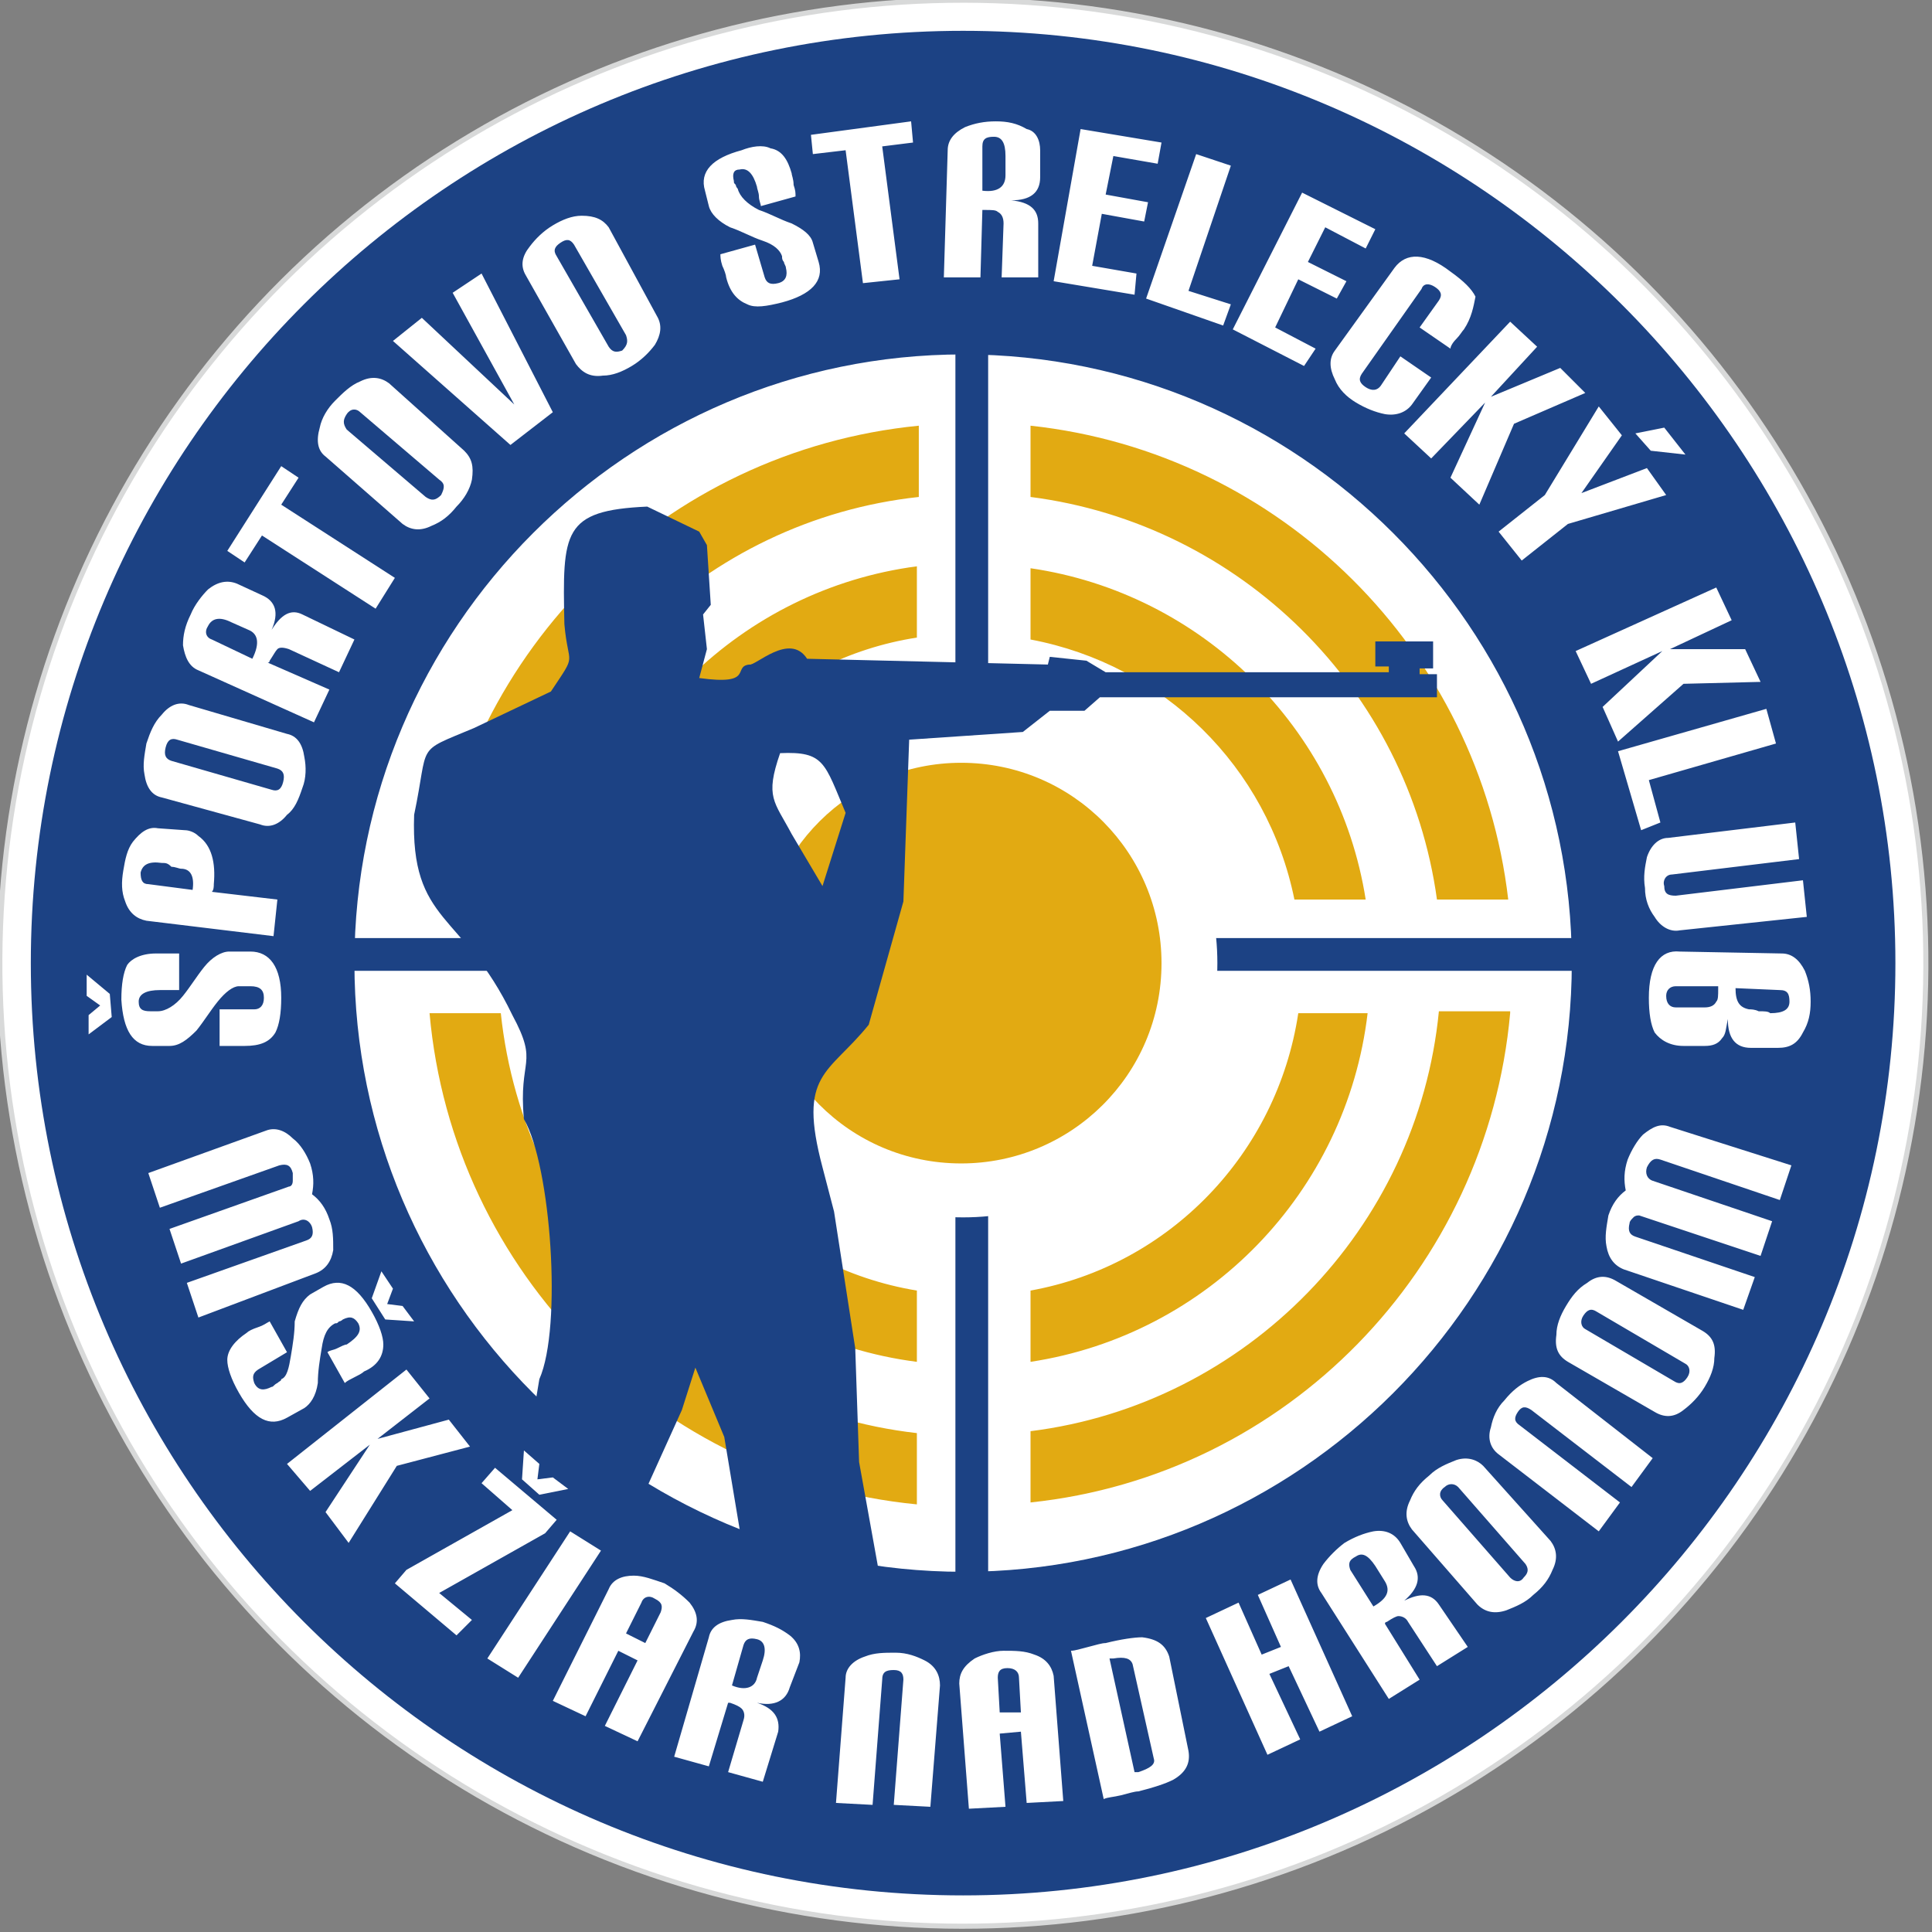<?xml version="1.0" encoding="utf-8"?>
<!-- Generator: Adobe Illustrator 27.5.0, SVG Export Plug-In . SVG Version: 6.00 Build 0)  -->
<svg version="1.1" id="Layer_1" xmlns="http://www.w3.org/2000/svg" xmlns:xlink="http://www.w3.org/1999/xlink" x="0px" y="0px"
	 width="100.3px" height="100.3px" viewBox="0 0 100.3 100.3" style="enable-background:new 0 0 100.3 100.3;" xml:space="preserve"
	>
<rect x="0" y="0" width="100.3" height="100.3" fill="#808080" stroke="none"/>
<style type="text/css">
	.st0{fill-rule:evenodd;clip-rule:evenodd;fill:#FFFFFF;}
	.st1{fill:none;stroke:#D8D9D9;stroke-width:0.264;stroke-miterlimit:22.926;}
	.st2{fill-rule:evenodd;clip-rule:evenodd;fill:#1C4284;}
	.st3{fill:#FFFFFF;}
	.st4{fill-rule:evenodd;clip-rule:evenodd;fill:#E2AA12;}
</style>
<g>
	<ellipse transform="matrix(0.987 -0.16 0.16 0.987 -7.364 8.655)" class="st0" cx="50" cy="50" rx="50" ry="50"/>
	<ellipse transform="matrix(0.987 -0.16 0.16 0.987 -7.364 8.655)" class="st1" cx="50" cy="50" rx="50" ry="50"/>
	<path class="st2" d="M50,18.4c17.4,0,31.6,14.2,31.6,31.6c0,17.4-14.2,31.6-31.6,31.6c-17.4,0-31.6-14.2-31.6-31.6
		C18.4,32.6,32.6,18.4,50,18.4 M50,1.6c26.7,0,48.4,21.8,48.4,48.4c0,26.7-21.8,48.4-48.4,48.4C23.3,98.4,1.6,76.7,1.6,50
		C1.6,23.3,23.3,1.6,50,1.6z"/>
	<path class="st3" d="M93,60.5l-0.6,1.8l-6.2-2.1c-0.3-0.1-0.5,0-0.7,0.4c-0.1,0.3,0,0.6,0.3,0.7l6.2,2.1l-0.6,1.8l-6.3-2.1
		c-0.1,0-0.2,0-0.3,0.1c-0.1,0.1-0.2,0.2-0.2,0.3c-0.1,0.4,0,0.6,0.3,0.7l6.2,2.1L90.5,68l-6.2-2.1c-0.5-0.2-0.8-0.6-0.9-1.2
		c-0.1-0.5,0-1,0.1-1.6c0.2-0.6,0.5-1,0.9-1.3c-0.1-0.5-0.1-1,0.1-1.6c0.2-0.5,0.5-1,0.8-1.3c0.5-0.4,0.9-0.6,1.4-0.4L93,60.5z
		 M87.5,70.8l-4.6-2.7c-0.3-0.2-0.5-0.1-0.7,0.2c-0.2,0.3-0.1,0.6,0.1,0.7l4.6,2.7c0.3,0.2,0.5,0.1,0.7-0.2
		C87.8,71.2,87.7,70.9,87.5,70.8z M88.4,69.1c0.5,0.3,0.7,0.7,0.6,1.4c0,0.5-0.2,1-0.5,1.5c-0.3,0.5-0.7,0.9-1.1,1.2
		c-0.5,0.4-1,0.4-1.5,0.1l-4.5-2.6c-0.5-0.3-0.7-0.7-0.6-1.4c0-0.5,0.2-1,0.5-1.5c0.3-0.5,0.6-0.9,1.1-1.2c0.5-0.4,1-0.4,1.5-0.1
		L88.4,69.1z M85.8,75.7l-1.1,1.5l-5.2-4c-0.3-0.2-0.5-0.2-0.7,0.1c-0.2,0.3-0.2,0.5,0.1,0.7l5.2,4l-1.1,1.5l-5.2-4
		c-0.4-0.3-0.6-0.8-0.4-1.4c0.1-0.5,0.3-1,0.7-1.4c0.4-0.5,0.8-0.8,1.2-1c0.6-0.3,1.1-0.3,1.5,0.1L85.8,75.7z M79.2,81.2l-3.5-4
		c-0.2-0.2-0.5-0.2-0.7,0c-0.3,0.2-0.3,0.5-0.1,0.7l3.5,4c0.2,0.2,0.5,0.3,0.7,0C79.3,81.7,79.4,81.5,79.2,81.2z M80.5,80
		c0.3,0.4,0.4,0.9,0.1,1.5c-0.2,0.5-0.5,0.9-1,1.3c-0.4,0.4-0.9,0.6-1.4,0.8c-0.6,0.2-1.1,0.1-1.5-0.3l-3.4-3.9
		c-0.3-0.4-0.4-0.9-0.1-1.5c0.2-0.5,0.5-0.9,1-1.3c0.4-0.4,0.9-0.6,1.4-0.8c0.6-0.2,1.1,0,1.4,0.3L80.5,80z M71.9,82.1l-0.5-0.8
		c-0.4-0.6-0.7-0.7-1-0.5C70,81,70,81.2,70.1,81.5l1.2,1.9l0,0C72,83,72.2,82.6,71.9,82.1z M76.2,85.5l-1.6,1l-1.5-2.3
		c-0.1-0.2-0.3-0.3-0.5-0.3c-0.1,0-0.3,0.1-0.6,0.3c0,0-0.1,0-0.1,0.1l1.8,2.9l-1.6,1l-3.5-5.5c-0.3-0.4-0.3-0.9,0.1-1.5
		c0.3-0.4,0.7-0.8,1.1-1.1c0.5-0.3,1-0.5,1.5-0.6c0.6-0.1,1.1,0.1,1.4,0.6l0.7,1.2c0.4,0.6,0.2,1.2-0.5,1.8c0.8-0.4,1.4-0.4,1.8,0.2
		L76.2,85.5z M70.2,89.1l-1.7,0.8l-1.6-3.4l-1,0.4l1.6,3.4l-1.7,0.8l-3.2-7.1l1.7-0.8l1.2,2.7l1-0.4l-1.2-2.7l1.7-0.8L70.2,89.1z
		 M59.9,91.3l-1.1-4.9c-0.1-0.3-0.4-0.4-1-0.3l-0.1,0l-0.1,0l1.3,5.9l0.1,0l0,0l0.1,0C59.7,91.8,60,91.6,59.9,91.3z M61.7,90.9
		c0.1,0.6-0.1,1.1-0.8,1.5c-0.4,0.2-1,0.4-1.8,0.6c-0.2,0-0.5,0.1-0.9,0.2c-0.4,0.1-0.7,0.1-0.9,0.2l-1.7-7.7c0.2,0,0.5-0.1,0.9-0.2
		c0.4-0.1,0.7-0.2,0.9-0.2c0.8-0.2,1.5-0.3,1.9-0.3c0.8,0.1,1.2,0.4,1.4,1L61.7,90.9z M53,88.9l-0.1-1.8c0-0.3-0.2-0.5-0.6-0.5
		c-0.4,0-0.5,0.2-0.5,0.5l0.1,1.8L53,88.9z M55.2,93.5l-1.9,0.1L53,89.9L51.9,90l0.3,3.8l-1.9,0.1l-0.5-6.5c0-0.5,0.2-0.9,0.8-1.3
		c0.4-0.2,1-0.4,1.5-0.4c0.6,0,1.1,0,1.6,0.2c0.6,0.2,0.9,0.6,1,1.1L55.2,93.5z M48.3,93.8l-1.9-0.1l0.5-6.5c0-0.3-0.1-0.5-0.5-0.5
		c-0.4,0-0.6,0.1-0.6,0.5l-0.5,6.5l-1.9-0.1l0.5-6.5c0-0.5,0.4-0.9,1-1.1c0.5-0.2,1-0.2,1.6-0.2c0.6,0,1.1,0.2,1.5,0.4
		c0.6,0.3,0.8,0.8,0.8,1.3L48.3,93.8z M39.3,87.1l0.3-0.9c0.2-0.6,0.1-1-0.3-1.1c-0.4-0.1-0.6,0-0.7,0.3L38,87.5l0,0
		C38.7,87.8,39.2,87.6,39.3,87.1z M39.6,92.5L37.8,92l0.8-2.7c0.1-0.3,0-0.5-0.1-0.6c-0.1-0.1-0.3-0.2-0.6-0.3c0,0-0.1,0-0.1,0
		l-1,3.3L35,91.2l1.8-6.2c0.1-0.5,0.5-0.8,1.2-0.9c0.5-0.1,1,0,1.6,0.1c0.6,0.2,1,0.4,1.4,0.7c0.5,0.4,0.6,0.9,0.5,1.4L41,87.6
		c-0.2,0.7-0.8,1-1.7,0.8c0.9,0.3,1.2,0.8,1.1,1.5L39.6,92.5z M33.5,85.3l0.8-1.6c0.1-0.3,0.1-0.5-0.3-0.7c-0.3-0.2-0.6-0.1-0.7,0.2
		l-0.8,1.6L33.5,85.3z M33.1,90.4l-1.7-0.8l1.7-3.4l-1-0.5l-1.7,3.4l-1.7-0.8l2.9-5.8c0.2-0.5,0.7-0.7,1.3-0.7c0.5,0,1,0.2,1.6,0.4
		c0.5,0.3,0.9,0.6,1.3,1c0.4,0.5,0.5,1,0.2,1.5L33.1,90.4z M26.9,87.1l-1.6-1l4.3-6.6l1.6,1L26.9,87.1z M23.7,84.9l-3.2-2.7l0.6-0.7
		l5.5-3.1L25,77l0.7-0.8l3.2,2.7l-0.6,0.7l-5.5,3.1l1.7,1.4L23.7,84.9z M18.1,80.1l-1.2-1.6l2.3-3.5l-3.1,2.4L14.9,76l6.2-4.9
		l1.2,1.5l-2.7,2.1l3.7-1l1.1,1.4l-3.8,1L18.1,80.1z M18.9,71.2c-0.1,0.1-0.3,0.2-0.5,0.3c-0.2,0.1-0.4,0.2-0.5,0.3L17,70.2
		c0.1-0.1,0.3-0.1,0.5-0.2c0.2-0.1,0.4-0.2,0.5-0.2c0.6-0.4,0.8-0.7,0.6-1.1c-0.2-0.3-0.4-0.4-0.8-0.2c0,0-0.1,0.1-0.2,0.1
		c-0.1,0.1-0.1,0.1-0.2,0.1c-0.4,0.2-0.6,0.6-0.7,1.3c-0.1,0.6-0.2,1.2-0.2,1.8c-0.1,0.7-0.4,1.1-0.7,1.3l-0.9,0.5
		c-0.9,0.5-1.7,0.1-2.5-1.3c-0.4-0.7-0.6-1.3-0.6-1.7c0-0.5,0.4-1,1-1.4c0.1-0.1,0.3-0.2,0.6-0.3c0.3-0.1,0.4-0.2,0.6-0.3l0.9,1.6
		l-1.5,0.9c-0.3,0.2-0.3,0.4-0.2,0.7c0.2,0.4,0.5,0.4,0.9,0.2c0.1,0,0.1-0.1,0.3-0.2c0.1-0.1,0.2-0.1,0.2-0.2
		c0.3-0.1,0.4-0.6,0.5-1.2c0.1-0.6,0.2-1.2,0.2-1.8c0.2-0.7,0.4-1.1,0.8-1.4l0.7-0.4c0.9-0.5,1.7-0.1,2.5,1.3
		c0.4,0.7,0.6,1.3,0.6,1.7C19.9,70.4,19.6,70.9,18.9,71.2z M10.3,68.4l-0.6-1.8l6.2-2.2c0.3-0.1,0.4-0.3,0.3-0.7
		c-0.1-0.3-0.4-0.5-0.7-0.3l-6.1,2.2l-0.6-1.8l6.2-2.2c0.1,0,0.2-0.1,0.2-0.3c0-0.1,0-0.3,0-0.4c-0.1-0.4-0.3-0.5-0.7-0.4l-6.2,2.2
		l-0.6-1.8l6.1-2.2c0.5-0.2,1,0,1.4,0.4c0.4,0.3,0.7,0.8,0.9,1.3c0.2,0.6,0.2,1.1,0.1,1.6c0.4,0.3,0.7,0.7,0.9,1.3
		c0.2,0.5,0.2,1,0.2,1.6c-0.1,0.6-0.4,1-0.9,1.2L10.3,68.4z"/>
	<polygon class="st3" points="20,68.5 19.3,67.4 19.8,66 20.4,66.9 20.1,67.7 20.9,67.8 21.5,68.6 	"/>
	<polygon class="st3" points="28,77.6 27.1,76.8 27.2,75.3 28,76 27.9,76.8 28.7,76.7 29.5,77.3 	"/>
	<path class="st4" d="M29.8,46.7c1.5-9,8.7-16.1,17.8-17.3v3.7c-7.1,1.1-12.7,6.6-14.1,13.6H29.8z M47.6,70.7
		c-9.4-1.2-16.8-8.7-17.9-18.1h3.7C34.5,60,40.3,65.8,47.6,67V70.7z M71,52.6c-1.1,9.3-8.3,16.7-17.5,18.1V67
		c7.2-1.3,12.8-7.1,13.9-14.4H71z M53.5,29.5c8.9,1.3,16,8.3,17.4,17.2h-3.7c-1.4-6.9-6.8-12.2-13.7-13.5V29.5z M22.5,46.7
		c1.6-13,12-23.3,25.2-24.6v3.7c-11.1,1.2-20,9.9-21.5,20.9H22.5z M47.6,78.1c-13.4-1.3-24.1-12-25.3-25.5H26
		C27.2,64,36.2,73.1,47.6,74.4V78.1z M78.4,52.6c-1.2,13.3-11.6,24-24.9,25.4v-3.7c11.2-1.4,20.1-10.5,21.2-21.8H78.4z M53.5,22.1
		c13,1.4,23.3,11.7,24.8,24.6h-3.7c-1.5-10.9-10.2-19.5-21.1-20.9V22.1z"/>
	<polygon class="st2" points="49.6,48.7 49.6,16.9 51.3,16.9 51.3,48.7 83.2,48.7 83.2,50.4 51.3,50.4 51.3,82.3 49.6,82.3 
		49.6,50.4 17.8,50.4 17.8,48.7 	"/>
	<path class="st0" d="M50,36.8c7.3,0,13.2,5.9,13.2,13.2c0,7.3-5.9,13.2-13.2,13.2S36.8,57.3,36.8,50C36.8,42.7,42.7,36.8,50,36.8"
		/>
	<polygon class="st3" points="5.7,51.6 5.8,52.8 4.6,53.7 4.6,52.7 5.2,52.2 4.5,51.7 4.5,50.6 	"/>
	<path class="st3" d="M87,52.3l1.5,0c0.3,0,0.5-0.1,0.6-0.3c0.1-0.1,0.1-0.3,0.1-0.7c0,0,0-0.1,0-0.1L87,51.2
		c-0.3,0-0.5,0.2-0.5,0.5C86.5,52.1,86.7,52.3,87,52.3 M91.9,52.6c0.7,0,1-0.2,1-0.6c0-0.4-0.1-0.6-0.5-0.6l-2.3-0.1l0,0l0,0
		c0,0.7,0.2,1,0.7,1.1c0.1,0,0.3,0,0.5,0.1C91.6,52.5,91.8,52.5,91.9,52.6z M87.4,54.3c-0.7,0-1.2-0.3-1.5-0.7
		c-0.2-0.4-0.3-1-0.3-1.8c0-1.7,0.6-2.5,1.6-2.4l5.3,0.1c0.5,0,0.9,0.3,1.2,0.9c0.2,0.5,0.3,1,0.3,1.6c0,0.6-0.1,1.1-0.4,1.6
		c-0.3,0.6-0.7,0.8-1.3,0.8l-1.4,0c-0.8,0-1.2-0.5-1.2-1.5c-0.1,0.5-0.1,0.8-0.3,1c-0.2,0.3-0.5,0.4-0.9,0.4c-0.1,0-0.3,0-0.6,0
		C87.7,54.3,87.5,54.3,87.4,54.3z M87.2,48.3c-0.5,0.1-1-0.2-1.3-0.7c-0.3-0.4-0.5-0.9-0.5-1.5c-0.1-0.6,0-1.1,0.1-1.6
		c0.2-0.6,0.6-1,1.1-1l6.6-0.8l0.2,1.9l-6.6,0.8c-0.3,0-0.5,0.3-0.4,0.6c0,0.4,0.2,0.5,0.6,0.5l6.6-0.8l0.2,1.9L87.2,48.3z
		 M85.2,43.1L84,39l7.7-2.2l0.5,1.8l-6.6,1.9l0.6,2.2L85.2,43.1z M84,38.5l-0.8-1.8l3.1-2.9l-3.7,1.7l-0.8-1.7l7.3-3.3l0.8,1.7
		l-3.2,1.5l3.9,0l0.8,1.7l-4,0.1L84,38.5z M86.5,25.7l-5.1,1.5L79,29.1l-1.2-1.5l2.4-1.9l2.8-4.6l1.2,1.5l-2.1,3l3.4-1.3L86.5,25.7z
		 M76.8,26.2l-1.5-1.4l1.8-3.9l-2.8,2.9l-1.4-1.3l5.5-5.8l1.4,1.3l-2.4,2.6l3.6-1.5l1.3,1.3L78.6,22L76.8,26.2z M76,17.1
		c-0.1,0.1-0.2,0.3-0.4,0.5c-0.2,0.2-0.3,0.4-0.3,0.5l-1.6-1.1l1-1.4c0.2-0.3,0.1-0.5-0.2-0.7c-0.3-0.2-0.6-0.2-0.7,0.1l-3.1,4.4
		c-0.2,0.3-0.1,0.5,0.2,0.7c0.3,0.2,0.6,0.2,0.8-0.1l1-1.5l1.6,1.1l-1,1.4c-0.3,0.4-0.8,0.6-1.4,0.5c-0.5-0.1-1-0.3-1.5-0.6
		c-0.5-0.3-0.9-0.7-1.1-1.2c-0.3-0.6-0.3-1.1,0-1.5l3.1-4.3c0.6-0.8,1.6-0.8,2.9,0.2c0.7,0.5,1.1,0.9,1.3,1.3
		C76.5,15.9,76.4,16.5,76,17.1z M67.7,19L64,17.1l3.6-7.1l3.8,1.9l-0.5,1l-2.1-1.1l-0.9,1.8l2,1l-0.5,0.9l-2-1L66.2,17l2.1,1.1
		L67.7,19z M63.5,16.9l-4-1.4L62.1,8l1.8,0.6l-2.2,6.5l2.2,0.7L63.5,16.9z M58.9,15.3l-4.2-0.7l1.4-7.9l4.2,0.7l-0.2,1.1l-2.3-0.4
		l-0.4,2l2.2,0.4l-0.2,1l-2.2-0.4l-0.5,2.7l2.3,0.4L58.9,15.3z M52.2,9.1l0-1c0-0.7-0.2-1-0.6-1c-0.4,0-0.6,0.1-0.6,0.5L51,9.9l0,0
		C51.8,10,52.2,9.7,52.2,9.1z M53.9,14.4l-1.9,0l0.1-2.8c0-0.3-0.1-0.5-0.3-0.6c-0.1-0.1-0.3-0.1-0.7-0.1c0,0-0.1,0-0.1,0l-0.1,3.5
		l-1.9,0l0.2-6.6c0-0.5,0.3-0.9,0.9-1.2c0.5-0.2,1-0.3,1.6-0.3c0.6,0,1.1,0.1,1.6,0.4C53.8,6.8,54,7.3,54,7.8l0,1.4
		c0,0.8-0.5,1.2-1.5,1.2c1,0.1,1.4,0.5,1.4,1.2L53.9,14.4z M47.4,7.4l-1.6,0.2l0.9,6.9l-1.9,0.2l-0.9-6.9L42.2,8l-0.1-1l5.2-0.7
		L47.4,7.4z M41.1,9c0,0.1,0.1,0.3,0.1,0.6c0.1,0.3,0.1,0.4,0.1,0.6l-1.8,0.5c0-0.1-0.1-0.3-0.1-0.5c0-0.2-0.1-0.4-0.1-0.5
		c-0.2-0.7-0.5-1-0.9-0.9C38.1,8.8,38,9,38.1,9.4c0,0.1,0,0.1,0.1,0.2c0,0.1,0.1,0.2,0.1,0.2c0.1,0.4,0.5,0.8,1.1,1.1
		c0.6,0.2,1.1,0.5,1.7,0.7c0.6,0.3,1,0.6,1.1,1l0.3,1c0.3,1-0.4,1.7-1.9,2.1c-0.8,0.2-1.4,0.3-1.8,0.1c-0.5-0.2-0.9-0.6-1.1-1.4
		c0-0.1-0.1-0.4-0.2-0.6c-0.1-0.3-0.1-0.5-0.1-0.6l1.8-0.5l0.5,1.7c0.1,0.3,0.3,0.4,0.7,0.3c0.4-0.1,0.5-0.4,0.4-0.8
		c0-0.1-0.1-0.2-0.1-0.3c-0.1-0.1-0.1-0.2-0.1-0.3c-0.1-0.3-0.4-0.6-1-0.8c-0.6-0.2-1.1-0.5-1.7-0.7c-0.6-0.3-1-0.7-1.1-1.1
		l-0.2-0.8c-0.3-1,0.4-1.7,1.9-2.1C39,7.6,39.6,7.5,40,7.7C40.6,7.8,40.9,8.3,41.1,9z M32.5,17.4l-2.7-4.7c-0.2-0.3-0.4-0.3-0.7-0.1
		c-0.3,0.2-0.4,0.4-0.2,0.7l2.7,4.7c0.2,0.3,0.4,0.3,0.7,0.2C32.6,17.9,32.6,17.7,32.5,17.4z M34.1,16.4c0.3,0.5,0.2,1-0.1,1.5
		c-0.3,0.4-0.7,0.8-1.2,1.1c-0.5,0.3-1,0.5-1.5,0.5c-0.7,0.1-1.1-0.2-1.4-0.6l-2.6-4.6c-0.3-0.5-0.2-1,0.2-1.5
		c0.3-0.4,0.7-0.8,1.2-1.1c0.5-0.3,1-0.5,1.5-0.5c0.7,0,1.1,0.2,1.4,0.6L34.1,16.4z M25,14.2l3.7,7.2l-2.2,1.7l-6.1-5.4l1.5-1.2
		l4.8,4.5l-3.2-5.8L25,14.2z M22.8,24.9l-4.1-3.5c-0.2-0.2-0.5-0.2-0.7,0.1c-0.2,0.3-0.2,0.5,0,0.8l4.1,3.5c0.3,0.2,0.5,0.2,0.8-0.1
		C23.1,25.3,23.1,25.1,22.8,24.9z M24.1,23.4c0.4,0.4,0.5,0.8,0.4,1.5c-0.1,0.5-0.4,1-0.8,1.4c-0.4,0.5-0.8,0.8-1.3,1
		c-0.6,0.3-1.1,0.2-1.5-0.1l-4-3.5c-0.4-0.3-0.5-0.8-0.3-1.5c0.1-0.5,0.4-1,0.8-1.4c0.4-0.4,0.8-0.8,1.3-1c0.6-0.3,1.1-0.2,1.5,0.1
		L24.1,23.4z M15.5,24.8l-0.9,1.4l5.9,3.8l-1,1.6l-5.9-3.8l-0.9,1.4l-0.9-0.6l2.8-4.4L15.5,24.8z M12.9,32.7L12,32.3
		c-0.6-0.3-1-0.2-1.2,0.2c-0.2,0.3-0.1,0.6,0.2,0.7l2.1,1l0,0C13.5,33.4,13.4,32.9,12.9,32.7z M18.4,33.2l-0.8,1.7l-2.6-1.2
		c-0.3-0.1-0.5-0.1-0.6,0c-0.1,0.1-0.2,0.3-0.4,0.6c0,0,0,0.1-0.1,0.1l3.2,1.4l-0.8,1.7l-6-2.7c-0.5-0.2-0.7-0.7-0.8-1.3
		c0-0.5,0.1-1,0.4-1.6c0.2-0.5,0.6-1,0.9-1.3c0.5-0.4,1-0.5,1.5-0.3l1.3,0.6c0.7,0.3,0.9,0.9,0.5,1.8c0.5-0.8,1-1.1,1.6-0.8
		L18.4,33.2z M14.4,39.9l-5.2-1.5c-0.3-0.1-0.5,0-0.6,0.4c-0.1,0.4,0,0.6,0.3,0.7l5.2,1.5c0.3,0.1,0.5,0,0.6-0.4
		C14.8,40.2,14.7,40,14.4,39.9z M14.9,38.1c0.5,0.1,0.8,0.5,0.9,1.2c0.1,0.5,0.1,1.1-0.1,1.6c-0.2,0.6-0.4,1.1-0.8,1.4
		c-0.4,0.5-0.9,0.7-1.4,0.5l-5.1-1.4c-0.5-0.1-0.8-0.5-0.9-1.2c-0.1-0.5,0-1,0.1-1.6C7.8,38,8,37.5,8.4,37.1
		c0.4-0.5,0.9-0.7,1.4-0.5L14.9,38.1z M8.4,44.8c-0.7-0.1-1,0.1-1.1,0.5c0,0.4,0.1,0.6,0.4,0.6l2.3,0.3l0,0l0,0
		c0.1-0.7-0.1-1.1-0.6-1.1c-0.1,0-0.3-0.1-0.5-0.1C8.7,44.8,8.6,44.8,8.4,44.8z M9.6,43.1c0.2,0,0.5,0.1,0.7,0.3
		c0.7,0.5,0.9,1.4,0.8,2.5c0,0.1,0,0.3-0.1,0.4l3.4,0.4l-0.2,1.9l-6.6-0.8c-0.5-0.1-0.9-0.4-1.1-1c-0.2-0.5-0.2-1-0.1-1.6
		c0.1-0.6,0.2-1.1,0.5-1.5c0.4-0.5,0.8-0.8,1.3-0.7L9.6,43.1z M8.1,49.5c0.1,0,0.3,0,0.6,0c0.3,0,0.5,0,0.6,0l0,1.9
		c-0.1,0-0.3,0-0.5,0c-0.2,0-0.4,0-0.5,0c-0.7,0-1.1,0.2-1.1,0.6c0,0.4,0.2,0.5,0.6,0.5c0.1,0,0.1,0,0.2,0c0.1,0,0.2,0,0.2,0
		c0.4,0,0.9-0.3,1.3-0.8c0.4-0.5,0.7-1,1.1-1.5c0.4-0.5,0.9-0.8,1.3-0.8l1.1,0c1,0,1.6,0.8,1.6,2.4c0,0.8-0.1,1.4-0.3,1.8
		c-0.3,0.5-0.8,0.7-1.6,0.7c-0.1,0-0.4,0-0.7,0c-0.3,0-0.5,0-0.6,0l0-1.9l1.8,0c0.3,0,0.5-0.2,0.5-0.6c0-0.4-0.2-0.6-0.7-0.6
		c-0.1,0-0.2,0-0.3,0c-0.1,0-0.2,0-0.3,0c-0.3,0-0.7,0.3-1.1,0.8c-0.4,0.5-0.7,1-1.1,1.5c-0.5,0.5-0.9,0.8-1.4,0.8l-0.9,0
		c-1,0-1.5-0.8-1.6-2.4c0-0.8,0.1-1.4,0.3-1.8C6.8,49.8,7.3,49.5,8.1,49.5z"/>
	<polygon class="st3" points="87.5,23.6 85.7,23.4 84.9,22.5 86.4,22.2 	"/>
	<path class="st4" d="M49.9,39.6c5.8,0,10.4,4.7,10.4,10.4c0,5.8-4.7,10.4-10.4,10.4c-5.8,0-10.4-4.7-10.4-10.4
		C39.5,44.2,44.2,39.6,49.9,39.6"/>
	<path class="st2" d="M71.5,33.3h2.9v1.4h-0.7l0,0.3l0.9,0l0,1.2l-17.5,0l-0.8,0.7l-1.8,0L53.1,38l-5.9,0.4l-0.3,8.4l-1.8,6.4
		c-2.1,2.6-3.7,2.5-2.4,7.4l0.6,2.3l1.1,7.1l0.2,5.9l1.1,6.1h-0.1c-2.5-0.4-4.9-1.1-7.1-2l-0.9-5.4L36.1,71l-0.7,2.2l-1.9,4.2
		c-2.5-1.6-3.8-2.4-5.7-4.6l0.2-1.2c1.2-2.7,0.6-11.1-0.8-13.5c-0.3-3.2,0.8-2.8-0.6-5.4c-2.6-5.4-5.3-4.7-5.1-10.4
		c0.8-3.8,0-3.2,3.1-4.5l4-1.9c1.4-2.1,0.9-1.2,0.7-3.5c-0.1-4.8-0.1-5.9,4.3-6.1l2.7,1.3l0.4,0.7l0.2,3.1l-0.4,0.5l0.2,1.8
		l-0.4,1.5c2.9,0.4,1.7-0.6,2.6-0.7c0.3,0.1,2.1-1.7,3-0.3l12.5,0.3l0.1-0.4l1.9,0.2l1,0.6l14.7,0l0-0.3h-0.7V33.3z M43.9,42.2
		L42.7,46l-1.6-2.7c-0.9-1.7-1.4-1.9-0.6-4.2C42.8,39,42.8,39.6,43.9,42.2z"/>
</g>
</svg>
